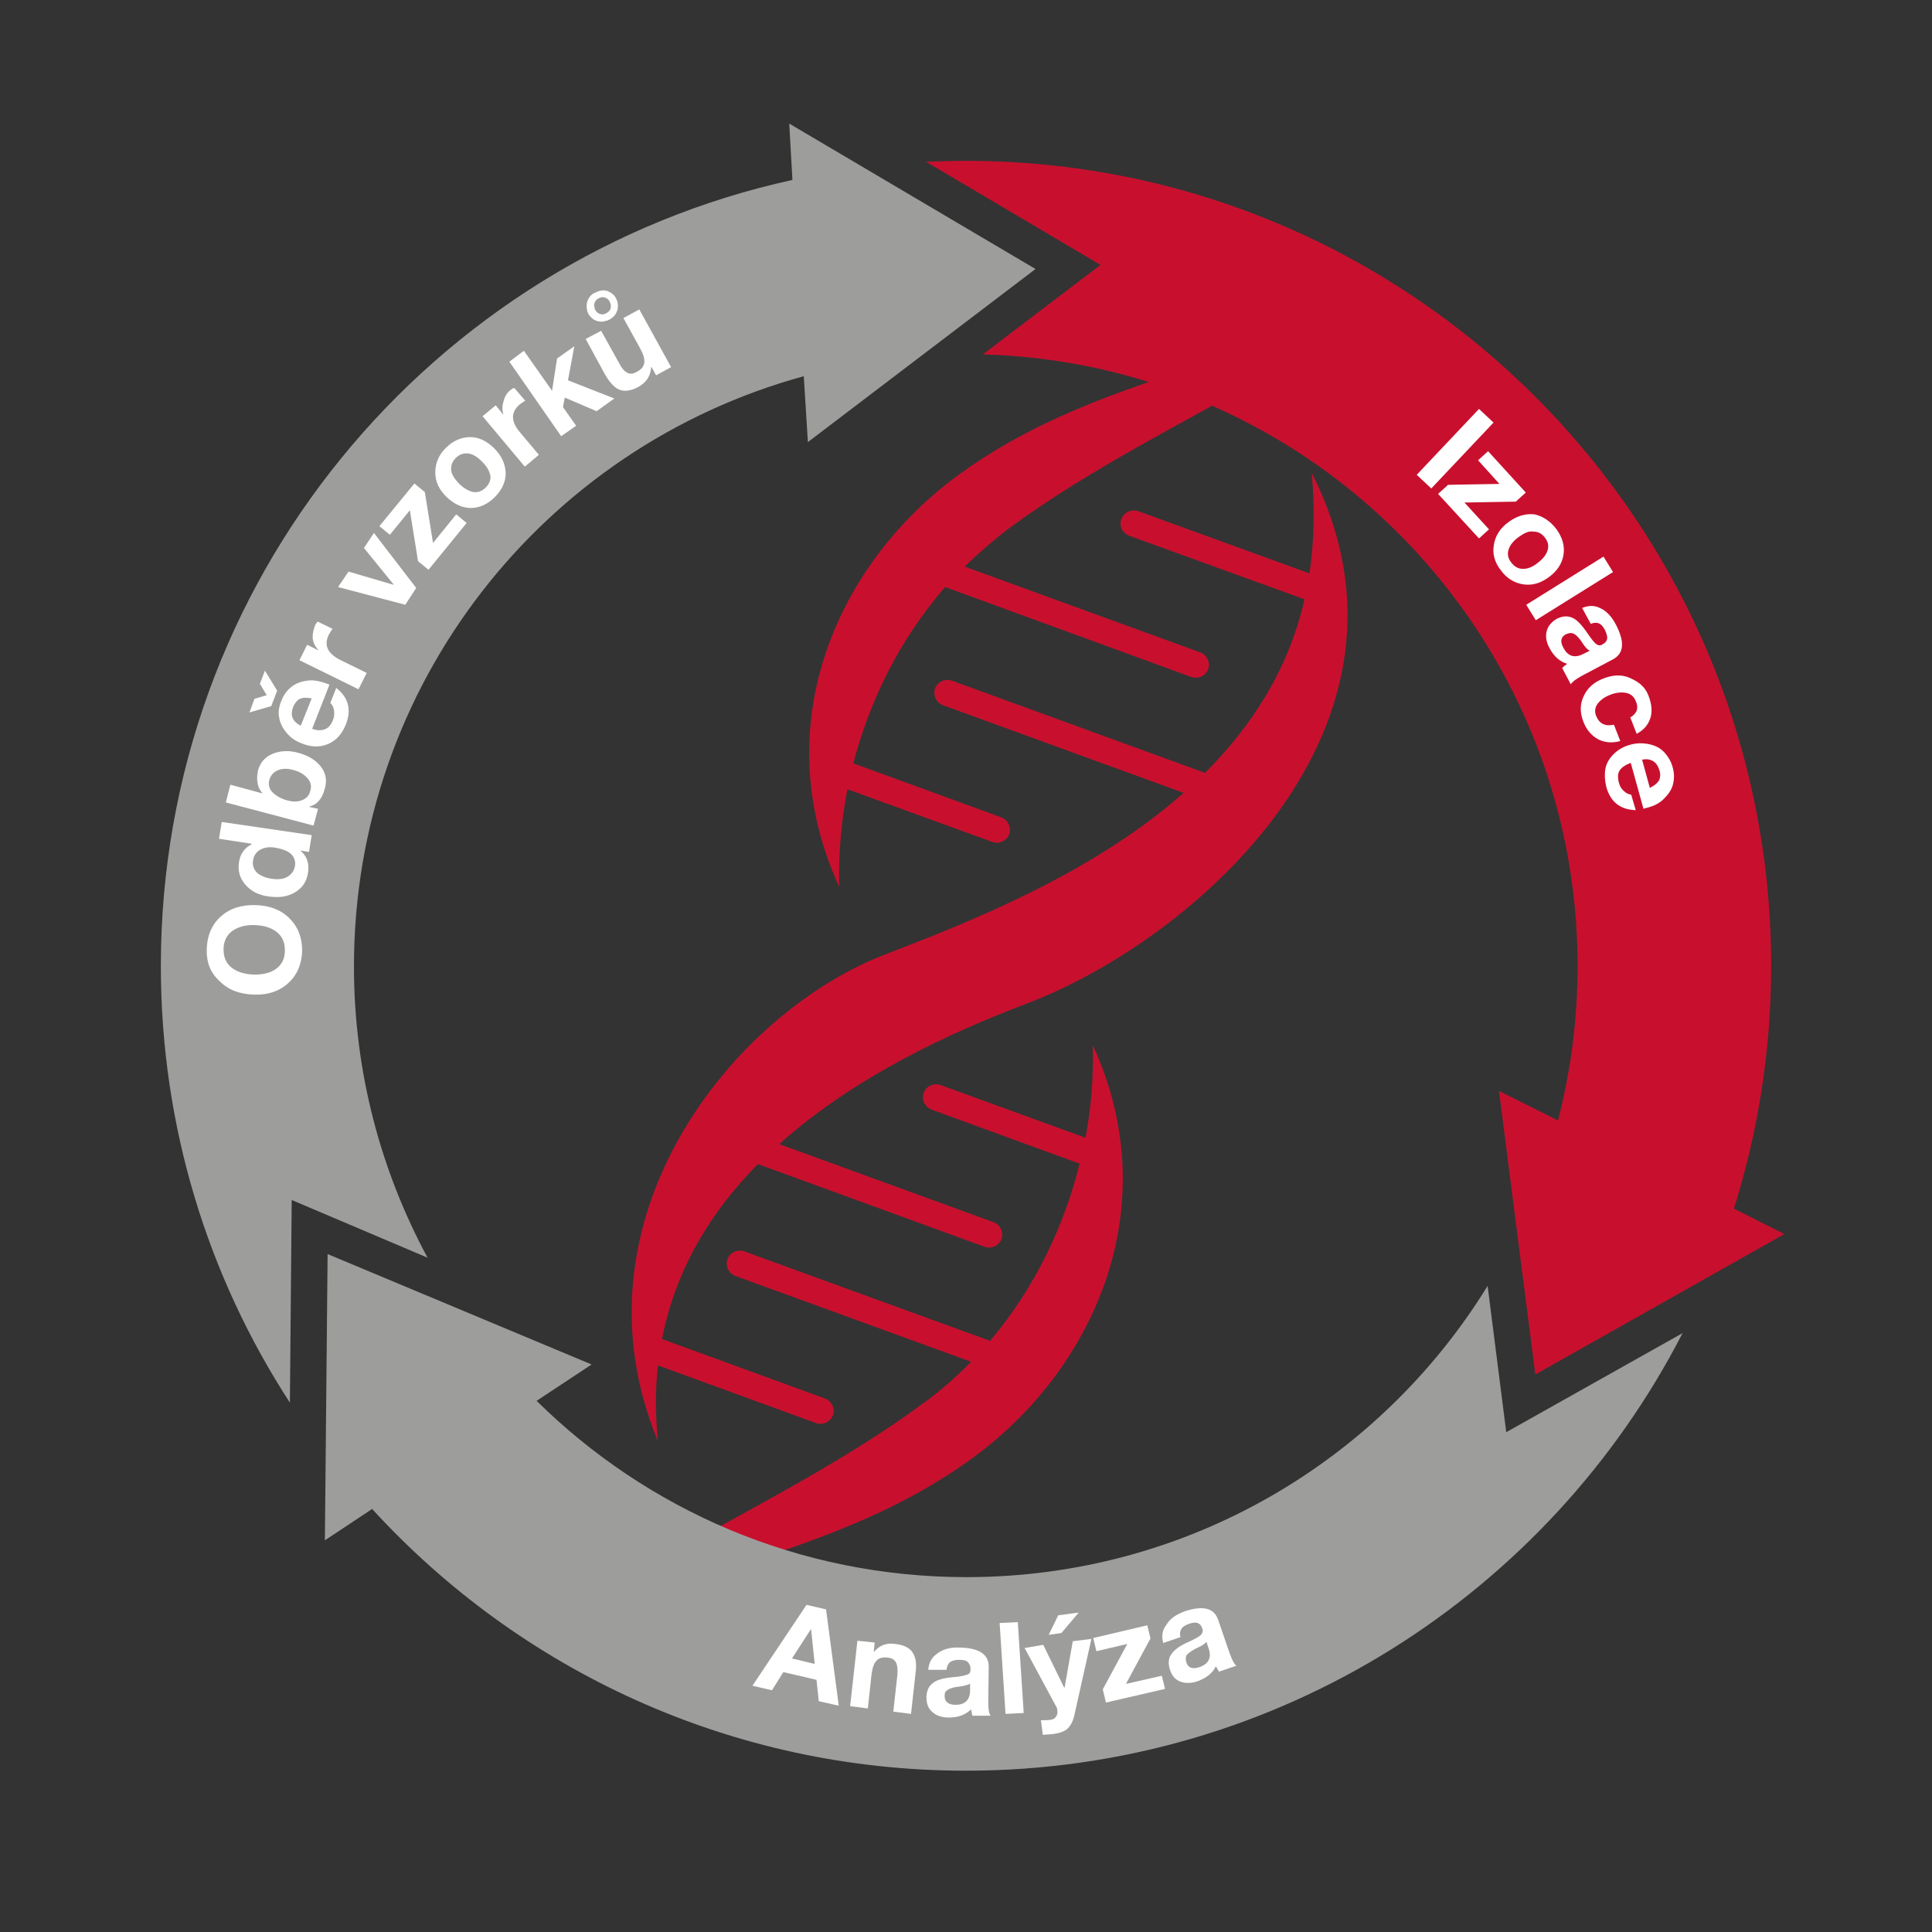 <?xml version="1.0" encoding="utf-8"?>
<!-- Generator: Adobe Illustrator 28.1.0, SVG Export Plug-In . SVG Version: 6.00 Build 0)  -->
<svg version="1.1" id="Layout" xmlns="http://www.w3.org/2000/svg" xmlns:xlink="http://www.w3.org/1999/xlink" x="0px" y="0px"
	 viewBox="0 0 425.2 425.2" style="enable-background:new 0 0 425.2 425.2;" xml:space="preserve">
<rect x="0" y="0" width="425.2" height="425.2" fill="#333333" stroke="none"/>
<style type="text/css">
	.st0{fill:#C8102E;}
	.st1{fill:#9D9D9C;}
	.st2{fill:#FFFFFF;}
</style>
<g>
	<path class="st0" d="M288.2,126.2l-37.7-13.7c-1.5-0.5-3.1,0.2-3.7,1.7s0.2,3.1,1.7,3.7l38.6,14c-3.5,15.4-11.6,27.9-21.9,38.2
		l-55.7-20.3c-1.5-0.5-3.1,0.2-3.7,1.7c-0.5,1.5,0.2,3.1,1.7,3.7l53,19.3c-19.9,17.6-46.3,28.1-65.3,35.4
		c-34,12.9-70.6,58.6-50.4,107.3c-0.6-5.9-0.6-11.4,0-16.7l34.8,12.7c1.5,0.5,3.1-0.2,3.7-1.7c0.5-1.5-0.2-3.1-1.7-3.7l-35.9-13.1
		c3-15.4,10.8-28.1,21.1-38.5l49.9,18.2c1.5,0.5,3.1-0.2,3.7-1.7c0.5-1.5-0.2-3.1-1.7-3.7l-47.2-17.2c16.6-14.9,37.8-24.6,54.4-30.9
		c36.7-13.9,91.1-61,62.8-116.8C289.4,112.1,289.2,119.4,288.2,126.2z"/>
	<path class="st0" d="M184.7,195.2c-0.2-7,0.4-14.2,1.8-21.5l31.9,11.6c1.5,0.5,3.1-0.2,3.7-1.7c0.5-1.5-0.2-3.1-1.7-3.7l-32.6-11.9
		c3.6-13.8,10.2-27.3,20.2-38.8l54.2,19.8c1.5,0.5,3.1-0.2,3.7-1.7c0.5-1.5-0.2-3.1-1.7-3.7l-51.9-18.9c3-2.9,6.2-5.7,9.6-8.3
		c18.3-13.5,39.4-23.7,56.9-33.9c-2.9-1.5-5.8-2.9-8.9-4.1c-19.2,6.4-39.8,12.3-58.5,25.8C184.9,123.2,168.1,159,184.7,195.2z"/>
	<path class="st0" d="M240.5,230c0.2,6.6-0.3,13.5-1.6,20.4l-31.9-11.6c-1.5-0.5-3.1,0.2-3.7,1.7c-0.5,1.5,0.2,3.1,1.7,3.7
		l32.6,11.9c-3.4,13.8-9.9,27.4-19.7,39l-54.1-19.7c-1.5-0.5-3.1,0.2-3.7,1.7c-0.5,1.5,0.2,3.1,1.7,3.7l51.9,18.9
		c-3.2,3.3-6.7,6.4-10.6,9.2c-18.3,13.5-39.4,23.7-56.9,34c2.9,1.5,5.8,2.9,8.9,4.1c19.2-6.4,39.8-12.3,58.5-25.8
		C240.3,302,257.1,266.2,240.5,230z"/>
</g>
<path class="st1" d="M64.2,264.1l-0.4,44.6C45.8,281,35.4,248,35.4,212.6c0-84.7,59.5-155.6,139-173l-0.7-12.4l54.2,32l-50.1,38.1
	l-0.9-14.5c-57.1,15.6-99,67.8-99,129.9c0,23.2,5.9,45,16.2,64.1L64.2,264.1z"/>
<path class="st0" d="M392.7,271.6l-54.8,30.9l-8-62.4l13,6.5c2.8-10.9,4.3-22.3,4.3-34C347.2,139.5,289,80,216.3,78l25.9-19.7
	l-38.4-22.7c2.9-0.1,5.8-0.2,8.8-0.2c97.8,0,177.2,79.3,177.2,177.2c0,18.6-2.9,36.6-8.2,53.4L392.7,271.6z"/>
<path class="st1" d="M370.3,293.4c-29.4,57.2-89,96.3-157.7,96.3c-51.8,0-98.3-22.2-130.7-57.6L71.5,339l0.6-63l58.1,24.3l-12.1,8
	c24.3,24,57.7,38.8,94.6,38.8c48.5,0,91-25.6,114.7-64.1l4.1,32.2L370.3,293.4z"/>
<g>
	<path class="st2" d="M45.5,208.8c0.1-2.9,1.1-5.3,3.1-7.1s4.6-2.6,7.7-2.5c3,0.1,5.5,1,7.4,2.9s2.8,4.2,2.8,7.2
		c-0.1,2.9-1.1,5.3-3.1,7.1c-2,1.8-4.5,2.6-7.5,2.5c-3.1-0.1-5.6-1-7.5-2.9C46.3,214.1,45.4,211.8,45.5,208.8z M55.9,214.5
		c2,0,3.7-0.4,4.9-1.3c1.2-0.9,1.9-2.2,1.9-4c0-1.7-0.5-3-1.7-4s-2.8-1.5-4.8-1.6c-2.2-0.1-3.8,0.4-5.1,1.3c-1.2,0.9-1.9,2.3-1.9,4
		c0,1.7,0.5,3,1.7,4S53.8,214.4,55.9,214.5z"/>
	<path class="st2" d="M48.8,180.9l19.8,2.9l-0.6,3.7l-1.8-0.3l0,0.1c1.3,1.1,1.9,2.6,1.6,4.7c-0.3,2-1.2,3.4-2.9,4.4
		s-3.5,1.2-5.8,0.9c-2.2-0.3-3.9-1.2-5.1-2.6s-1.7-3-1.4-4.9c0.1-0.9,0.4-1.7,0.9-2.4c0.5-0.7,1.1-1.2,1.9-1.6l0-0.1l-7.2-1.1
		L48.8,180.9z M59.8,193.4c1.3,0.2,2.5,0.1,3.4-0.4s1.5-1.3,1.7-2.3c0.2-1.1-0.1-2-0.8-2.7c-0.7-0.7-1.8-1.1-3.3-1.4
		s-2.6-0.1-3.5,0.4c-0.9,0.5-1.4,1.2-1.6,2.3c-0.2,1.1,0.1,2,0.9,2.8C57.3,192.7,58.4,193.2,59.8,193.4z"/>
	<path class="st2" d="M50.7,172.7l7,1.9l0-0.1c-0.5-0.6-0.9-1.3-1-2.2c-0.2-0.9-0.1-1.8,0.1-2.8c0.5-1.7,1.5-2.9,3.2-3.6
		c1.7-0.7,3.6-0.8,5.7-0.2c2.2,0.6,3.8,1.6,4.9,3s1.4,3,0.9,4.8c-0.6,2.3-1.7,3.6-3.4,4l0,0.1L70,178l-1,3.7l-19.3-5.1L50.7,172.7z
		 M63,176.1c1.4,0.4,2.5,0.4,3.5,0s1.6-1.1,1.8-2.1c0.3-1,0.1-1.9-0.6-2.7s-1.6-1.4-3-1.8c-1.4-0.4-2.5-0.4-3.5,0
		c-1,0.4-1.6,1.1-1.9,2.1c-0.3,1-0.1,1.9,0.6,2.7C60.7,175.1,61.7,175.7,63,176.1z"/>
	<path class="st2" d="M56,153.8l2.7-0.8l-1.5-2.5l1.1-2.9L61,152l-1.3,3.4l-4.8,1.4L56,153.8z M61.9,154.3c0.5-1.3,1.2-2.3,2.2-3.1
		c1-0.8,2.1-1.2,3.5-1.4s2.7,0.1,4.2,0.6c0.1,0.1,0.4,0.1,0.7,0.3l-3.8,9.7c1.1,0.4,2,0.4,2.8,0.1s1.4-1,1.8-2.1
		c0.3-0.7,0.3-1.4,0.2-2.1c-0.1-0.7-0.4-1.2-0.8-1.6l1.3-3.3c2.7,2.1,3.4,4.8,2.1,8.1c-0.5,1.2-1.2,2.3-2.1,3.1s-2.1,1.4-3.4,1.6
		s-2.8,0-4.2-0.6c-1.4-0.5-2.5-1.3-3.4-2.4c-0.9-1.1-1.4-2.2-1.6-3.5C61.2,156.8,61.4,155.5,61.9,154.3z M68.6,153.7
		c-1.1-0.2-1.9-0.2-2.6,0.1c-0.6,0.3-1.1,0.9-1.5,1.8c-0.3,0.9-0.4,1.7-0.1,2.4c0.3,0.7,0.9,1.3,1.8,1.7L68.6,153.7z"/>
	<path class="st2" d="M69.4,137.5c0.2-0.3,0.3-0.5,0.5-0.7l3.3,1.6c-0.3,0.3-0.5,0.8-0.8,1.2c-1.2,2.4-0.3,4.2,2.4,5.6l5.9,2.9
		l-1.8,3.6l-13-6.4l1.7-3.4l2.4,1.2l0-0.1c-0.7-0.8-1.1-1.6-1.2-2.7C68.8,139.4,69,138.4,69.4,137.5z"/>
	<path class="st2" d="M76.7,125.8l9.9,2.9l0-0.1l-6.5-8l2.2-3.3l9.3,12.1l-2.4,3.7l-14.8-3.9L76.7,125.8z"/>
	<path class="st2" d="M91.2,106.4l2.3,1.9l1.8,11.2l5.1-6.3l2.3,1.9l-8.4,10.3l-2.3-1.9l-1.8-11.2l-4.4,5.4l-2.3-1.9L91.2,106.4z"/>
	<path class="st2" d="M98.1,98.6c1.6-1.6,3.4-2.4,5.4-2.4c1.9,0,3.7,0.9,5.3,2.5c1.6,1.6,2.4,3.4,2.5,5.4c0,1.9-0.8,3.7-2.4,5.3
		c-1.6,1.6-3.4,2.4-5.3,2.4s-3.7-0.9-5.3-2.4c-1.7-1.7-2.5-3.4-2.5-5.4C95.8,102,96.5,100.2,98.1,98.6z M101.1,106.5
		c1,1,2.1,1.6,3.1,1.8c1,0.1,1.9-0.2,2.7-1c0.8-0.8,1.2-1.8,1-2.7c-0.2-1-0.8-2-1.8-3c-1.1-1.1-2.1-1.7-3.1-1.8
		c-1-0.1-1.9,0.2-2.7,1c-0.8,0.8-1.1,1.7-1,2.7C99.4,104.4,100,105.4,101.1,106.5z"/>
	<path class="st2" d="M112.4,85.8c0.3-0.2,0.5-0.4,0.8-0.4l2.4,2.8c-0.4,0.2-0.8,0.5-1.2,0.8c-2,1.7-2,3.7,0,6.1l4.2,5l-3.1,2.6
		l-9.3-11.1l2.9-2.4l1.7,2.1l0,0c-0.3-1-0.3-1.9,0-2.9C111.1,87.2,111.6,86.4,112.4,85.8z"/>
	<path class="st2" d="M115.3,77.2l6.2,8.8l1.1-7.1l3.8-2.7l-1.4,7.5l10.2,4l-3.9,2.8l-7-3l-0.4,2.1l2.9,4.1l-3.3,2.3l-11.4-16.4
		L115.3,77.2z"/>
	<path class="st2" d="M132.3,72.8l4,7.2c0.5,1,1.1,1.7,1.7,2c0.6,0.4,1.4,0.3,2.2-0.2c1-0.5,1.5-1.2,1.6-2s-0.2-1.8-0.9-3.1
		l-3.7-6.7l3.5-1.9l7,12.7l-3.3,1.8l-1-1.8l-0.1,0c-0.1,1.9-1,3.3-2.7,4.3c-1.6,0.9-3.1,1.1-4.2,0.7s-2.2-1.6-3.2-3.3l-4.3-7.9
		L132.3,72.8z M131,64.4c0.6-0.3,1.2-0.5,1.8-0.5c0.6,0,1.1,0.2,1.6,0.5s0.9,0.7,1.2,1.3c0.3,0.6,0.4,1.1,0.4,1.7s-0.2,1.2-0.5,1.7
		s-0.8,0.9-1.3,1.2c-0.5,0.3-1.1,0.4-1.7,0.5c-0.6,0-1.1-0.1-1.7-0.4c-0.5-0.3-1-0.8-1.3-1.3c-0.3-0.6-0.4-1.2-0.4-1.8
		s0.2-1.2,0.5-1.7C130,65,130.4,64.6,131,64.4z M131,68.2c0.3,0.5,0.6,0.8,1.1,0.9c0.4,0.2,0.9,0.1,1.4-0.2s0.8-0.6,0.9-1.1
		s0-0.9-0.2-1.4c-0.3-0.5-0.6-0.8-1.1-0.9c-0.4-0.2-0.9-0.1-1.4,0.2c-0.5,0.2-0.7,0.6-0.9,1.1C130.7,67.2,130.8,67.7,131,68.2z"/>
</g>
<g>
	<path class="st2" d="M328.7,93L315,107.5l-3.2-3L325.5,90L328.7,93z"/>
	<path class="st2" d="M335.8,108.4l-2.2,2l-11.3,0.2l5.4,5.9l-2.2,2l-9-9.8l2.2-2l11.3-0.2l-4.7-5.2l2.2-2L335.8,108.4z"/>
	<path class="st2" d="M342.5,116.4c1.4,1.9,1.9,3.8,1.6,5.7s-1.4,3.6-3.2,4.9c-1.9,1.4-3.7,1.9-5.7,1.6c-1.9-0.3-3.6-1.3-4.9-3.1
		c-1.4-1.8-1.9-3.7-1.5-5.7c0.3-1.9,1.4-3.6,3.2-4.9c1.9-1.4,3.8-1.9,5.7-1.7C339.5,113.6,341.1,114.6,342.5,116.4z M334.2,118.2
		c-1.2,0.9-1.9,1.8-2.2,2.8c-0.3,1-0.1,1.9,0.6,2.8c0.7,0.9,1.5,1.4,2.6,1.4c1,0,2.1-0.4,3.2-1.3c1.2-0.9,1.9-1.8,2.2-2.8
		c0.3-1,0.1-1.9-0.6-2.8c-0.7-0.9-1.5-1.3-2.5-1.3C336.5,116.8,335.5,117.3,334.2,118.2z"/>
	<path class="st2" d="M355,125.9l-17,10.6l-2.1-3.4l17-10.6L355,125.9z"/>
	<path class="st2" d="M355.7,137.6c1.9,3.7,1.7,6.2-0.7,7.5l-6.8,3.6c-1.3,0.7-2.1,1.3-2.5,1.9l-1.9-3.6c0.3-0.3,0.7-0.6,1.1-0.9
		c-1.6-0.5-2.9-1.6-3.9-3.5c-0.7-1.3-0.9-2.6-0.6-3.7c0.3-1.1,1-2,2.2-2.7c1.2-0.6,2.3-0.7,3.3-0.3c1.1,0.4,2.2,1.6,3.5,3.5
		c0.9,1.3,1.5,2.1,2,2.4c0.4,0.3,0.9,0.3,1.3,0c0.6-0.3,0.9-0.7,1-1.2c0.1-0.5-0.1-1.1-0.5-2c-0.4-0.7-0.8-1.2-1.3-1.4
		s-1.1-0.2-1.8,0.1l-1.9-3.5c1.5-0.6,2.8-0.6,4.1,0.1C353.6,134.5,354.8,135.8,355.7,137.6z M344.6,139.6c-1.1,0.6-1.3,1.6-0.5,3
		c1,1.9,2.5,2.3,4.4,1.3l1.4-0.7c-0.4-0.1-1-0.7-1.7-1.8c-0.6-0.9-1.2-1.6-1.8-1.9S345.3,139.3,344.6,139.6z"/>
	<path class="st2" d="M362.8,153.1c0.7,1.8,0.9,3.5,0.4,5s-1.5,2.6-3,3.4l-1.4-3.6c1.5-0.9,1.9-2.1,1.2-3.6c-0.4-1-1.1-1.6-2.1-1.8
		s-2.2-0.1-3.5,0.4c-1.3,0.5-2.2,1.2-2.8,2s-0.7,1.8-0.3,2.7c0.7,1.7,2,2.3,3.9,1.9l1.4,3.6c-1.9,0.5-3.5,0.3-4.9-0.4
		c-1.4-0.8-2.5-2-3.2-3.8c-0.8-2-0.8-3.9,0-5.6c0.8-1.8,2.2-3.1,4.2-3.9c2.2-0.9,4.2-1,6-0.2S362,151,362.8,153.1z"/>
	<path class="st2" d="M368.1,168.8c0.4,1.3,0.4,2.6,0.1,3.8c-0.3,1.2-1,2.2-2,3.2s-2.2,1.6-3.8,2c-0.1,0-0.4,0.1-0.7,0.2l-2.8-10.1
		c-1.1,0.4-1.9,0.9-2.4,1.6c-0.5,0.7-0.5,1.6-0.2,2.8c0.2,0.7,0.5,1.3,1.1,1.8c0.5,0.5,1,0.7,1.6,0.8l1,3.4
		c-3.4-0.1-5.6-1.8-6.5-5.2c-0.3-1.3-0.4-2.5-0.2-3.8c0.2-1.2,0.8-2.3,1.8-3.3c1-1,2.2-1.7,3.7-2.1c1.4-0.4,2.8-0.4,4.2-0.1
		s2.5,0.9,3.4,1.9C367.1,166.5,367.8,167.6,368.1,168.8z M363.1,173.4c1-0.5,1.6-1,2-1.6c0.3-0.6,0.4-1.4,0.1-2.3
		c-0.3-0.9-0.7-1.6-1.4-2s-1.5-0.5-2.4-0.3L363.1,173.4z"/>
</g>
<g>
	<path class="st2" d="M181.8,354.2l2.8,21.2l-4.4-1l-0.5-4.7l-7.3-1.7l-2.5,4l-4.3-1l11.9-17.8L181.8,354.2z M178.5,358.5l-4.2,6.5
		l5,1.2L178.5,358.5L178.5,358.5z"/>
	<path class="st2" d="M197,361.8c1.8,0.2,3.1,0.8,3.8,1.8s1,2.5,0.7,4.6l-1,9l-3.9-0.5l0.9-8.1c0.1-1.2,0-2.1-0.3-2.7
		s-0.9-1-1.9-1.1c-1.1-0.1-1.9,0.1-2.4,0.7c-0.6,0.6-0.9,1.6-1.1,3.1L191,376l-3.9-0.5l1.6-14.4l3.8,0.4l-0.2,2l0.1,0
		C193.5,362.2,195,361.5,197,361.8z"/>
	<path class="st2" d="M211.3,362.6c4.2,0.1,6.3,1.5,6.3,4.2l-0.1,7.7c0,1.4,0.1,2.5,0.5,3.1l-4,0c-0.1-0.5-0.2-0.9-0.3-1.4
		c-1.2,1.2-2.8,1.8-4.9,1.8c-1.5,0-2.7-0.4-3.6-1.2s-1.3-1.8-1.3-3.2c0-1.3,0.4-2.4,1.3-3.1c0.9-0.8,2.4-1.2,4.7-1.4
		c1.6-0.1,2.6-0.4,3.1-0.6s0.6-0.6,0.6-1.2c0-0.6-0.2-1.1-0.6-1.5s-1-0.5-2-0.5c-0.8,0-1.5,0.2-1.9,0.5s-0.7,0.9-0.8,1.7l-4,0
		c0.1-1.6,0.8-2.8,2-3.6C207.6,362.9,209.3,362.5,211.3,362.6z M207.9,373.3c0,1.2,0.8,1.9,2.4,1.9c2.1,0,3.2-1.1,3.2-3.2l0-1.5
		c-0.3,0.3-1.1,0.5-2.4,0.7c-1.1,0.1-1.9,0.3-2.5,0.7S207.9,372.5,207.9,373.3z"/>
	<path class="st2" d="M224,357l1.3,20l-4,0.2l-1.3-20L224,357z"/>
	<path class="st2" d="M229.6,362l4.6,9.4l0.1,0l1.8-10.2l4.1-0.5l-3.8,17c-0.3,1.2-0.8,2.1-1.4,2.7s-1.7,1-3,1.2
		c-0.6,0.1-1.4,0.1-2.5,0.2l-0.4-3.2c0.7,0,1.4,0,2.1-0.1c0.6-0.1,1-0.3,1.2-0.7c0.3-0.4,0.4-0.8,0.3-1.4c0-0.3-0.1-0.6-0.3-0.9
		l-6.9-12.8L229.6,362z M237.4,354.9l-3.8,4.5l-2.8,0.4l2.1-4.3L237.4,354.9z"/>
	<path class="st2" d="M252.5,357.7l0.7,2.9l-5.4,10l7.9-1.8l0.7,2.9l-13,3l-0.7-2.9l5.4-10l-6.8,1.6l-0.7-2.9L252.5,357.7z"/>
	<path class="st2" d="M260.8,354.6c4-1.3,6.4-0.7,7.3,1.9l2.5,7.3c0.5,1.3,0.9,2.3,1.5,2.8l-3.8,1.3c-0.3-0.4-0.5-0.8-0.7-1.2
		c-0.7,1.5-2.1,2.6-4,3.3c-1.4,0.5-2.7,0.5-3.8,0.1s-1.9-1.3-2.3-2.6c-0.4-1.2-0.4-2.4,0.2-3.3c0.6-1,1.9-2,4-2.9
		c1.5-0.7,2.4-1.2,2.7-1.6c0.3-0.4,0.4-0.8,0.2-1.3c-0.2-0.6-0.5-1-1-1.2s-1.1-0.1-2,0.2c-0.8,0.3-1.3,0.6-1.6,1.1s-0.4,1.1-0.2,1.8
		l-3.8,1.3c-0.4-1.5-0.2-2.9,0.7-4C257.5,356.2,258.9,355.3,260.8,354.6z M261.1,365.9c0.4,1.2,1.4,1.5,2.9,1c2-0.7,2.7-2.1,2-4.1
		l-0.5-1.5c-0.2,0.4-0.9,0.9-2.1,1.4c-1,0.5-1.7,1-2.1,1.4S260.9,365.2,261.1,365.9z"/>
</g>
</svg>
